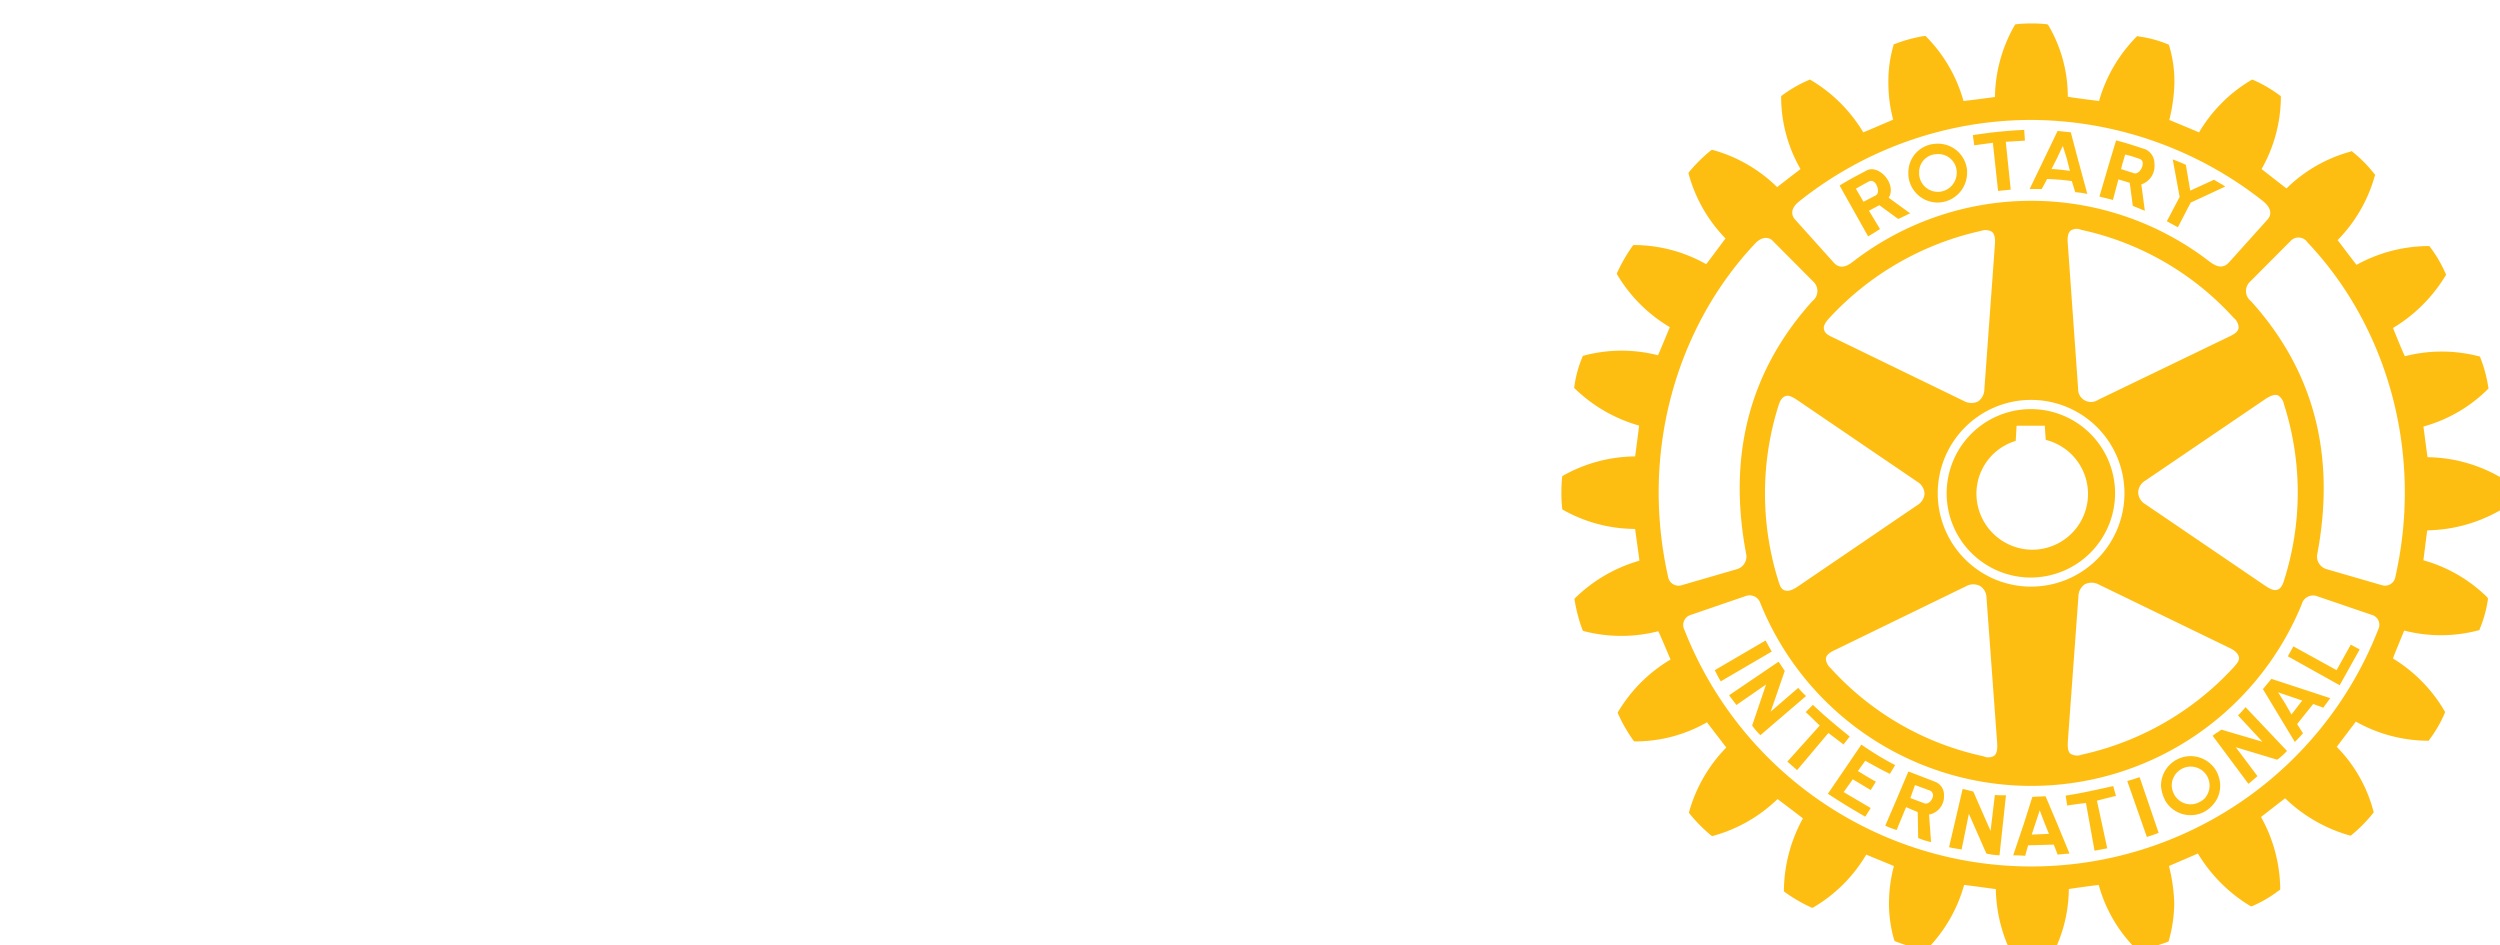 <svg id="グループ_2326" data-name="グループ 2326" xmlns="http://www.w3.org/2000/svg" xmlns:xlink="http://www.w3.org/1999/xlink" width="320" height="121" viewBox="0 0 320 121">
  <defs>
    <clipPath id="clip-path">
      <rect id="長方形_1422" data-name="長方形 1422" width="320" height="121" fill="none"/>
    </clipPath>
    <filter id="パス_773" x="-9" y="26.536" width="203.338" height="76.804" filterUnits="userSpaceOnUse">
      <feOffset dy="3" input="SourceAlpha"/>
      <feGaussianBlur stdDeviation="3" result="blur"/>
      <feFlood flood-opacity="0.502"/>
      <feComposite operator="in" in2="blur"/>
      <feComposite in="SourceGraphic"/>
    </filter>
    <filter id="パス_774" x="190.874" y="-5.999" width="138.29" height="138.241" filterUnits="userSpaceOnUse">
      <feOffset dy="3" input="SourceAlpha"/>
      <feGaussianBlur stdDeviation="3" result="blur-2"/>
      <feFlood flood-opacity="0.502"/>
      <feComposite operator="in" in2="blur-2"/>
      <feComposite in="SourceGraphic"/>
    </filter>
  </defs>
  <g id="グループ_2285" data-name="グループ 2285" clip-path="url(#clip-path)">
    <g transform="matrix(1, 0, 0, 1, 0, 0)" filter="url(#パス_773)">
      <path id="パス_773-2" data-name="パス 773" d="M93.255,80.583l.222,4.288a1.3,1.3,0,0,1-1.051,1.336,38.907,38.907,0,0,1-5.869.741c-7.864,0-10.259-3.009-10.259-12.856V59.049H73.283a1.3,1.3,0,0,1-1.3-1.3V53.3a1.291,1.291,0,0,1,1.3-1.29H76.3V46.719a1.291,1.291,0,0,1,.984-1.262l5.21-1.269A1.3,1.3,0,0,1,84.1,45.445V52.01h7.935a1.286,1.286,0,0,1,1.294,1.29V57.75a1.293,1.293,0,0,1-1.294,1.3H84.1V73c0,4.826.17,6.5,3.556,6.5,1.248,0,3.2-.089,4.251-.139a1.3,1.3,0,0,1,1.351,1.227M68.642,68.9c0,12.428-4.725,17.973-15.318,17.973-10.645,0-15.394-5.545-15.394-17.973,0-12.246,4.749-17.708,15.394-17.708,10.45,0,15.318,5.623,15.318,17.708m-7.93,0c0-7.632-2.075-10.6-7.389-10.6-5.507,0-7.46,2.771-7.46,10.6,0,7.094,1.187,10.934,7.46,10.934,6.175,0,7.389-4.009,7.389-10.934M185.066,52.511a1.277,1.277,0,0,0-1.025-.5h-5.057a1.3,1.3,0,0,0-1.253.959l-6.783,25.564h-.52L163.64,52.969a1.3,1.3,0,0,0-1.255-.959h-5.05a1.291,1.291,0,0,0-1.26,1.615l7.47,28.668c.372,1.422,1.687,3.831,4.292,3.831h1.447c-.124.478-.26.991-.4,1.432l-.068.217c-.4,1.321-1.013,3.32-4.7,3.32l-6.464-.4a1.224,1.224,0,0,0-.977.363,1.286,1.286,0,0,0-.394.985l.158,3.384a1.3,1.3,0,0,0,.987,1.193,49.32,49.32,0,0,0,8.531,1.136c.144.009.274.009.411.009,4.876,0,8.181-3.154,9.849-9.36,1.938-7.267,4.36-16.619,6.127-23.447.8-3.073,1.488-5.722,1.986-7.608l.972-3.72a1.31,1.31,0,0,0-.23-1.122M33.177,84.3a1.318,1.318,0,0,1-.1,1.23,1.3,1.3,0,0,1-1.09.589h-6.05a1.287,1.287,0,0,1-1.181-.772L17.009,67.926c-3.855-.026-7.2-.231-9.006-.359V84.828a1.29,1.29,0,0,1-1.292,1.3H1.3a1.3,1.3,0,0,1-1.3-1.3V41.117A1.294,1.294,0,0,1,1.155,39.83a134.687,134.687,0,0,1,14.555-.866c.711,0,1.09.005,1.09.005,13.316,0,16.115,7.861,16.115,14.447,0,5.5-2.629,9.476-8.034,12.155Zm-16.4-37.832H13.922A31.132,31.132,0,0,0,8,46.9V60.371c1.522.106,4.45.262,8.392.219,5.084-.053,8.238-2.751,8.238-7.034,0-3.424-2.064-7.083-7.86-7.083m108.3,16.265V85.36a1.295,1.295,0,0,1-1.475,1.283,9.657,9.657,0,0,1-5.162-2.161,35.084,35.084,0,0,1-11.148,2.386c-6.3,0-9.921-3.978-9.921-10.929,0-6.788,3.309-9.792,11.429-10.4l8.478-.681V62.8c0-2.6-1.546-4.1-4.242-4.1-3.713,0-9.013.437-11.84.688a1.284,1.284,0,0,1-1.416-1.23l-.17-4.326a1.288,1.288,0,0,1,1.089-1.329,99.963,99.963,0,0,1,12.747-1.319c7.937,0,11.631,3.674,11.631,11.55m-15.325,8.61c-3.061.288-4.516,1.686-4.516,4.38,0,1.655.457,4.452,3.492,4.452a39.348,39.348,0,0,0,8.55-1.375V70.948Zm40.635-19.6c-3.444.205-6.835,2.174-8.948,3.671V53.3a1.291,1.291,0,0,0-1.3-1.29h-5.206a1.291,1.291,0,0,0-1.3,1.29V84.828a1.3,1.3,0,0,0,1.3,1.3h5.206a1.3,1.3,0,0,0,1.3-1.3V63.038a17.9,17.9,0,0,1,9.145-4.088,1.3,1.3,0,0,0,1.181-1.29v-4.62a1.248,1.248,0,0,0-.411-.938,1.232,1.232,0,0,0-.967-.352" transform="translate(0 -6.43)" fill="#fff"/>
    </g>
    <g transform="matrix(1, 0, 0, 1, 0, 0)" filter="url(#パス_774)">
      <path id="パス_774-2" data-name="パス 774" d="M273.414,90.814,269.4,95.571l-1.25-1.083,4.148-4.618c-.657-.609-1.159-1.157-1.8-1.723l.924-.926c1.579,1.492,2.969,2.649,4.712,4.052l-.8,1.02c-.635-.5-1.289-.975-1.928-1.479m-8.039-11.832-6.507,3.8c.233.455.485.989.769,1.429l6.521-3.809c-.318-.574-.5-.881-.783-1.419m4.175,6.066-3.525,3.044,1.8-5.219c-.318-.447-.464-.758-.8-1.169l-6.318,4.284c.282.424.628.816.928,1.254l3.8-2.63-1.782,5.258a9.424,9.424,0,0,0,1.056,1.232l5.845-5.01a12.113,12.113,0,0,1-1-1.045m8.576,9.331c1.027.558,2.03,1.141,3.153,1.672l.673-1.114a39.189,39.189,0,0,1-4.321-2.627L273.342,98.6c1.627,1.076,3.113,1.975,4.784,2.938l.692-1.111-3.459-2.037,1.168-1.641,2.291,1.377.668-1.07c-.736-.4-1.5-.871-2.306-1.362Zm21.212-23.454A10.779,10.779,0,1,1,310.1,60.154a10.806,10.806,0,0,1-10.763,10.77m.134-3.561a7.135,7.135,0,0,0,1.76-14.057c-.038-.321-.125-1.815-.125-1.815h-3.614s-.084,1.622-.113,1.946a7.049,7.049,0,0,0-5.024,6.763,7.183,7.183,0,0,0,7.116,7.164M283.642,19.474V19.12a3.661,3.661,0,0,1,3.42-3.71,3.738,3.738,0,0,1,4.094,3.409v.3a3.805,3.805,0,0,1-3.467,3.793,3.761,3.761,0,0,1-4.047-3.439m1.38-.134A2.4,2.4,0,0,0,287.6,21.55a2.43,2.43,0,0,0,2.226-2.429c.046-.063,0-.137,0-.22a2.361,2.361,0,0,0-2.616-2.167,2.3,2.3,0,0,0-2.191,2.387ZM300.71,21.2c-.633-.006-.926-.006-1.546-.006l1.878-3.895,1.7-3.539,1.691.175.887,3.364,1.227,4.521A11.649,11.649,0,0,0,305,21.6l-.437-1.417a27.672,27.672,0,0,0-3.16-.271Zm1.253-2.564c.822.039,1.586.13,2.356.24l-.4-1.576-.51-1.624-.764,1.624Zm-7.506-3.361.666,6.167,1.62-.17-.634-6.121,2.45-.15-.093-1.374a58.551,58.551,0,0,0-6.572.672l.181,1.3Zm.256,83.484-.55,4.6-2.213-5.048c-.519-.1-.842-.235-1.364-.318l-1.736,7.443c.537.144,1.053.2,1.606.3l.93-4.572,2.242,5.094a9.368,9.368,0,0,0,1.678.221l.83-7.688a12.624,12.624,0,0,1-1.423-.033M338.453,82.78l-5.531-3.045-.708,1.274,6.637,3.7,2.558-4.583-1.14-.61Zm-8.341,1.114,7.532,2.472c-.176.223-.317.437-.477.662a3.131,3.131,0,0,0-.392.56l-1.318-.474L333.4,89.681l.751,1.177c-.307.348-.652.727-1.044,1.114l-2.982-4.943-1.1-1.822Zm.856,1.723.893,1.411.817,1.422,1.1-1.422.287-.354Zm-7.913,10.061a4.128,4.128,0,0,1,.5,1.884,3.83,3.83,0,0,1-.326,1.538,4.1,4.1,0,0,1-1.6,1.748,3.763,3.763,0,0,1-5.13-1.4,2.2,2.2,0,0,0-.157-.346,4.863,4.863,0,0,1-.365-1.538,3.792,3.792,0,0,1,7.074-1.884m-.854,1.884a2.531,2.531,0,0,0-.331-1.249,2.425,2.425,0,0,0-4.512,1.249,2.611,2.611,0,0,0,.353,1.2,1.837,1.837,0,0,0,.261.364,2.376,2.376,0,0,0,3,.5,2.3,2.3,0,0,0,.662-.5,2.534,2.534,0,0,0,.568-1.564m3.636-8.995,3.133,3.376-5.259-1.551c-.438.332-.731.448-1.118.786l4.576,6.149c.39-.3.8-.674,1.16-.985l-2.777-3.7,5.311,1.6a9.054,9.054,0,0,0,1.246-1.123l-5.3-5.6c-.282.307-.609.71-.974,1.049m33.7-28.368a14.954,14.954,0,0,1-.111,1.966l-.02.152-.163.083a19.35,19.35,0,0,1-9.175,2.479c-.08.419-.439,3.412-.5,3.833a18.9,18.9,0,0,1,8.175,4.736l.085.134v.137a15.679,15.679,0,0,1-1.044,3.783l-.053.162-.15.024a18.8,18.8,0,0,1-9.47.021c-.15.392-1.318,3.172-1.436,3.577A19.147,19.147,0,0,1,352.265,88l.071.143-.045.15a15.989,15.989,0,0,1-1.965,3.386l-.077.134h-.182a18.927,18.927,0,0,1-9.145-2.448c-.262.344-2.188,2.887-2.449,3.23a18.358,18.358,0,0,1,4.693,8.227l.046.152-.085.106a17.927,17.927,0,0,1-2.753,2.791l-.1.09-.217-.043a19.494,19.494,0,0,1-8.191-4.738c-.346.261-2.734,2.125-3.088,2.39a19.278,19.278,0,0,1,2.456,8.922v.4l-.178.1a15.816,15.816,0,0,1-3.388,1.983l-.1.043-.173-.057a19.7,19.7,0,0,1-6.693-6.709c-.4.178-3.308,1.42-3.705,1.595a21.928,21.928,0,0,1,.677,4.782,18.231,18.231,0,0,1-.677,4.706l-.021.145-.157.085a20.831,20.831,0,0,1-3.753,1.01l-.176.024-.1-.123a18.471,18.471,0,0,1-4.783-8.2c-.393.029-3.4.437-3.826.525a18.638,18.638,0,0,1-2.506,9.151l-.084.135-.178.023a15.684,15.684,0,0,1-3.857,0l-.14-.023-.1-.135a19.4,19.4,0,0,1-2.48-9.151c-.449-.044-3.619-.5-4.059-.525a18.931,18.931,0,0,1-4.719,8.186l-.114.109-.178-.027A17.976,17.976,0,0,1,282,117.5l-.124-.061-.053-.132a16.652,16.652,0,0,1-.664-4.72,18.815,18.815,0,0,1,.63-4.735c-.4-.174-3.145-1.285-3.542-1.463a18.96,18.96,0,0,1-6.729,6.734l-.137.077-.165-.043a20.077,20.077,0,0,1-3.393-1.971l-.111-.111v-.308a19.507,19.507,0,0,1,2.434-9.019c-.34-.264-2.9-2.206-3.249-2.469a19.089,19.089,0,0,1-8.211,4.7l-.149.046-.158-.1a20.021,20.021,0,0,1-2.728-2.755l-.1-.156.043-.152a19.132,19.132,0,0,1,4.738-8.177c-.257-.349-2.193-2.856-2.467-3.232a18.463,18.463,0,0,1-9.144,2.447h-.158l-.1-.1a18.934,18.934,0,0,1-1.964-3.412l-.067-.155.067-.137a19.209,19.209,0,0,1,6.7-6.677c-.179-.428-1.363-3.227-1.565-3.622a19.079,19.079,0,0,1-9.481,0l-.14-.044-.085-.13a20.056,20.056,0,0,1-1-3.766l-.033-.181.1-.135a19.4,19.4,0,0,1,8.217-4.771c-.034-.443-.5-3.626-.546-4.067a18.869,18.869,0,0,1-9.2-2.428l-.13-.084-.011-.178a15.7,15.7,0,0,1-.094-1.943,16.405,16.405,0,0,1,.094-1.949l.011-.178.13-.071a19.085,19.085,0,0,1,9.2-2.45c.069-.434.46-3.53.511-3.947a19.373,19.373,0,0,1-8.229-4.74l-.088-.1.029-.165a14.7,14.7,0,0,1,1.028-3.768l.049-.144.155-.044a18.779,18.779,0,0,1,9.477-.039c.176-.385,1.333-3.176,1.508-3.6a19.2,19.2,0,0,1-6.721-6.7L246.323,32l.074-.155a20.62,20.62,0,0,1,1.935-3.346l.106-.133h.178a18.922,18.922,0,0,1,9.144,2.448c.267-.319,2.21-2.945,2.474-3.294a18.978,18.978,0,0,1-4.709-8.227l-.033-.125.062-.129a20.015,20.015,0,0,1,2.8-2.776l.14-.087.132.026a18.96,18.96,0,0,1,8.219,4.748c.337-.267,2.65-2.049,2.993-2.31a18.572,18.572,0,0,1-2.48-8.911V9.295l.146-.1a16.414,16.414,0,0,1,3.381-1.944l.111-.07.175.075a19.324,19.324,0,0,1,6.7,6.685c.406-.152,3.414-1.458,3.826-1.622a18.407,18.407,0,0,1-.614-4.764,16.308,16.308,0,0,1,.64-4.7l.022-.181.155-.041a18.679,18.679,0,0,1,3.727-1.016l.183-.023.132.114a18.987,18.987,0,0,1,4.758,8.222c.441-.044,3.6-.443,4.024-.519A18.894,18.894,0,0,1,297.224.281l.067-.135L297.452.1a18.989,18.989,0,0,1,3.9,0l.145.044.091.135a18.027,18.027,0,0,1,2.461,9.1c.475.106,3.561.5,4,.549a19.081,19.081,0,0,1,4.78-8.207l.1-.106.143.044a14.935,14.935,0,0,1,3.793,1.013l.125.05.05.178a15.959,15.959,0,0,1,.655,4.652,21.341,21.341,0,0,1-.655,4.8c.392.159,3.394,1.415,3.812,1.59a18.922,18.922,0,0,1,6.664-6.685l.149-.075.157.07a17.051,17.051,0,0,1,3.363,1.964l.132.082v.4a18.831,18.831,0,0,1-2.464,8.941c.333.261,2.813,2.2,3.185,2.484A18.63,18.63,0,0,1,340.27,16.4l.13-.071.129.137a16.317,16.317,0,0,1,2.741,2.773l.124.13-.052.15a19.041,19.041,0,0,1-4.752,8.213c.262.357,2.128,2.815,2.415,3.17a19.253,19.253,0,0,1,9.183-2.407h.137l.1.132a16.356,16.356,0,0,1,1.958,3.345l.1.19-.1.143a19.572,19.572,0,0,1-6.709,6.676c.17.423,1.3,3.226,1.522,3.618a18.874,18.874,0,0,1,9.43,0l.17.034.066.164a17.821,17.821,0,0,1,1.013,3.785l.025.145-.118.117a18.691,18.691,0,0,1-8.214,4.753c.062.432.454,3.491.527,3.925a19.137,19.137,0,0,1,9.149,2.467l.163.1.02.155a14.553,14.553,0,0,1,.111,1.956M269.16,25.123l4.941,5.5c.69.742,1.45.65,2.45-.13a37.336,37.336,0,0,1,45.651,0c.986.728,1.725.872,2.448.13l4.944-5.5c.56-.609.56-1.447-.512-2.344a48.245,48.245,0,0,0-29.763-10.429,47.721,47.721,0,0,0-29.693,10.459c-1.066.868-1.018,1.706-.465,2.315m.334,23.134c-.545-.352-1.124-.754-1.6-.544-.387.116-.669.522-.871,1.179a37.374,37.374,0,0,0,0,22.526c.157.511.333,1.02.8,1.148.38.159.942,0,1.673-.5l15.3-10.415a1.854,1.854,0,0,0,.914-1.47,1.877,1.877,0,0,0-.914-1.511Zm3.347-9.113c.07.558.705.843,1.26,1.1l16.668,8.094a1.951,1.951,0,0,0,1.782.054,1.9,1.9,0,0,0,.815-1.548l1.347-18.481c.074-.893-.053-1.417-.373-1.691a1.632,1.632,0,0,0-1.376-.125,37.447,37.447,0,0,0-19.549,11.276c-.464.524-.679.964-.573,1.319m.241,42.259a1.831,1.831,0,0,0,.618,1.131A36.761,36.761,0,0,0,293.236,93.8a1.5,1.5,0,0,0,1.366-.046c.361-.269.464-.823.4-1.7,0-.028-1.358-18.521-1.358-18.521a1.8,1.8,0,0,0-.814-1.518,1.886,1.886,0,0,0-1.784.012l-16.65,8.1c-.581.271-1.211.575-1.3,1.121,0,.036-.02.106-.02.153m26.256-9.314A11.95,11.95,0,1,0,287.4,60.154a11.951,11.951,0,0,0,11.942,11.935m5.052,21.394a1.67,1.67,0,0,0,1.457.109,37.179,37.179,0,0,0,19.494-11.252c.339-.392.712-.8.6-1.246-.1-.431-.47-.82-1.246-1.186L308,71.812a1.934,1.934,0,0,0-1.757-.033,1.883,1.883,0,0,0-.835,1.567l-1.35,18.47c-.013.605-.084,1.3.332,1.667m24.893-21.528c.5.321,1.07.711,1.592.53.354-.108.659-.5.855-1.2a37,37,0,0,0,0-22.5,1.769,1.769,0,0,0-.783-1.182c-.416-.149-.94.022-1.689.529l-15.307,10.4a1.823,1.823,0,0,0-.894,1.5,1.8,1.8,0,0,0,.894,1.492Zm-3.374-33.108a1.637,1.637,0,0,0-.619-1.152,36.824,36.824,0,0,0-19.536-11.279,1.434,1.434,0,0,0-1.318.084c-.359.287-.462.842-.39,1.672l1.32,18.522a1.658,1.658,0,0,0,2.594,1.47l16.689-8.051c.535-.26,1.144-.542,1.26-1.112a.4.4,0,0,0,0-.154M254.65,71.9l7.1-2.061a1.709,1.709,0,0,0,1.161-1.762c-2.55-13.223.689-23.943,8.445-32.537a1.63,1.63,0,0,0,.119-2.49l-5.164-5.188c-.5-.574-1.414-.574-2.2.224-9.9,10.411-14.894,26.389-11.228,42.725A1.355,1.355,0,0,0,254.65,71.9m88.3,3.8-7.12-2.43a1.516,1.516,0,0,0-1.854,1.114,37.4,37.4,0,0,1-69.295-.215,1.442,1.442,0,0,0-1.789-.9l-7.082,2.43a1.347,1.347,0,0,0-.827,1.942,47.682,47.682,0,0,0,88.805-.075,1.32,1.32,0,0,0-.839-1.867m-8.23-47.685a1.374,1.374,0,0,0-2.187-.132l-5.146,5.167a1.629,1.629,0,0,0,.1,2.49c7.767,8.593,11.013,19.291,8.465,32.537a1.7,1.7,0,0,0,1.169,1.762l7.114,2.061a1.346,1.346,0,0,0,1.756-1.117c3.662-16.307-1.351-32.339-11.272-42.767m-16.578-1.929,1.638-3.153,4.42-2.053c-.465-.334-.967-.567-1.434-.873L319.721,21.4l-.561-3.3c-.637-.3-1.018-.434-1.681-.7l.886,4.806-1.64,3.115ZM309.86,97.617c-2.2.483-3.9.884-6.088,1.223l.2,1.269c.809-.128,1.548-.224,2.4-.332l1.1,6.114,1.623-.306-1.317-6.1c.835-.207,1.6-.418,2.434-.611ZM288.2,98.687V99.1a2.341,2.341,0,0,1-1.912,2.164l.258,3.526a10,10,0,0,1-1.648-.522l-.058-3.318-1.492-.637-1.209,2.928a11.1,11.1,0,0,1-1.455-.554l1.532-3.561.183-.439,1.246-2.938,3.4,1.309a1.793,1.793,0,0,1,1.16,1.629m-1.423,0a.633.633,0,0,0-.392-.5l-1.9-.7-.429,1.2-.152.439-.013.028,1.731.647c.475.21.933-.211,1.1-.675a.63.63,0,0,0,.056-.439m23.039-76.092c-.607-.175-1.056-.251-1.723-.441l1.23-4.193.9-2.989c1.3.321,2.531.742,3.764,1.144a1.976,1.976,0,0,1,1.144,1.845,2.475,2.475,0,0,1-1.676,2.643l.45,3.38c-.542-.225-.942-.392-1.542-.628l-.392-2.954-1.447-.444Zm1.039-3.955,1.7.546c.464.134,1.078-.593,1.078-1.225a.594.594,0,0,0-.51-.657,13.3,13.3,0,0,0-1.739-.522l-.349,1.179Zm-8.232,83.646,1.639,3.976c-.536.023-1.036.077-1.515.132l-.505-1.285-3.28.091-.375,1.344c-.524-.046-1.013-.061-1.534-.061l1.414-4.2,1.007-3.185.049-.1,1.673-.075.084.2Zm-.993,1.446-.587-1.446-.594-1.566-.515,1.566-.508,1.543Zm10.025-6.753,2.508,7.156c.488-.17,1.012-.318,1.506-.534l-2.433-7.124c-.668.226-.974.318-1.581.5m-36.4-75.472-.419-.754c1.1-.7,2.289-1.306,3.433-1.917,1.346-.742,3.246,1.056,3.112,2.671a1.716,1.716,0,0,1-.272.8l2.753,2c-.52.243-.912.45-1.531.719l-2.411-1.761-1.33.712,1.416,2.341c-.548.349-.881.566-1.522.939Zm1.661-.356.209.356.767,1.325L279.485,22a.6.6,0,0,0,.262-.49c.031-.718-.488-1.69-1.242-1.237-.587.307-.944.519-1.586.881" transform="translate(-39.37 0)" fill="#febd11"/>
    </g>
  </g>
</svg>
